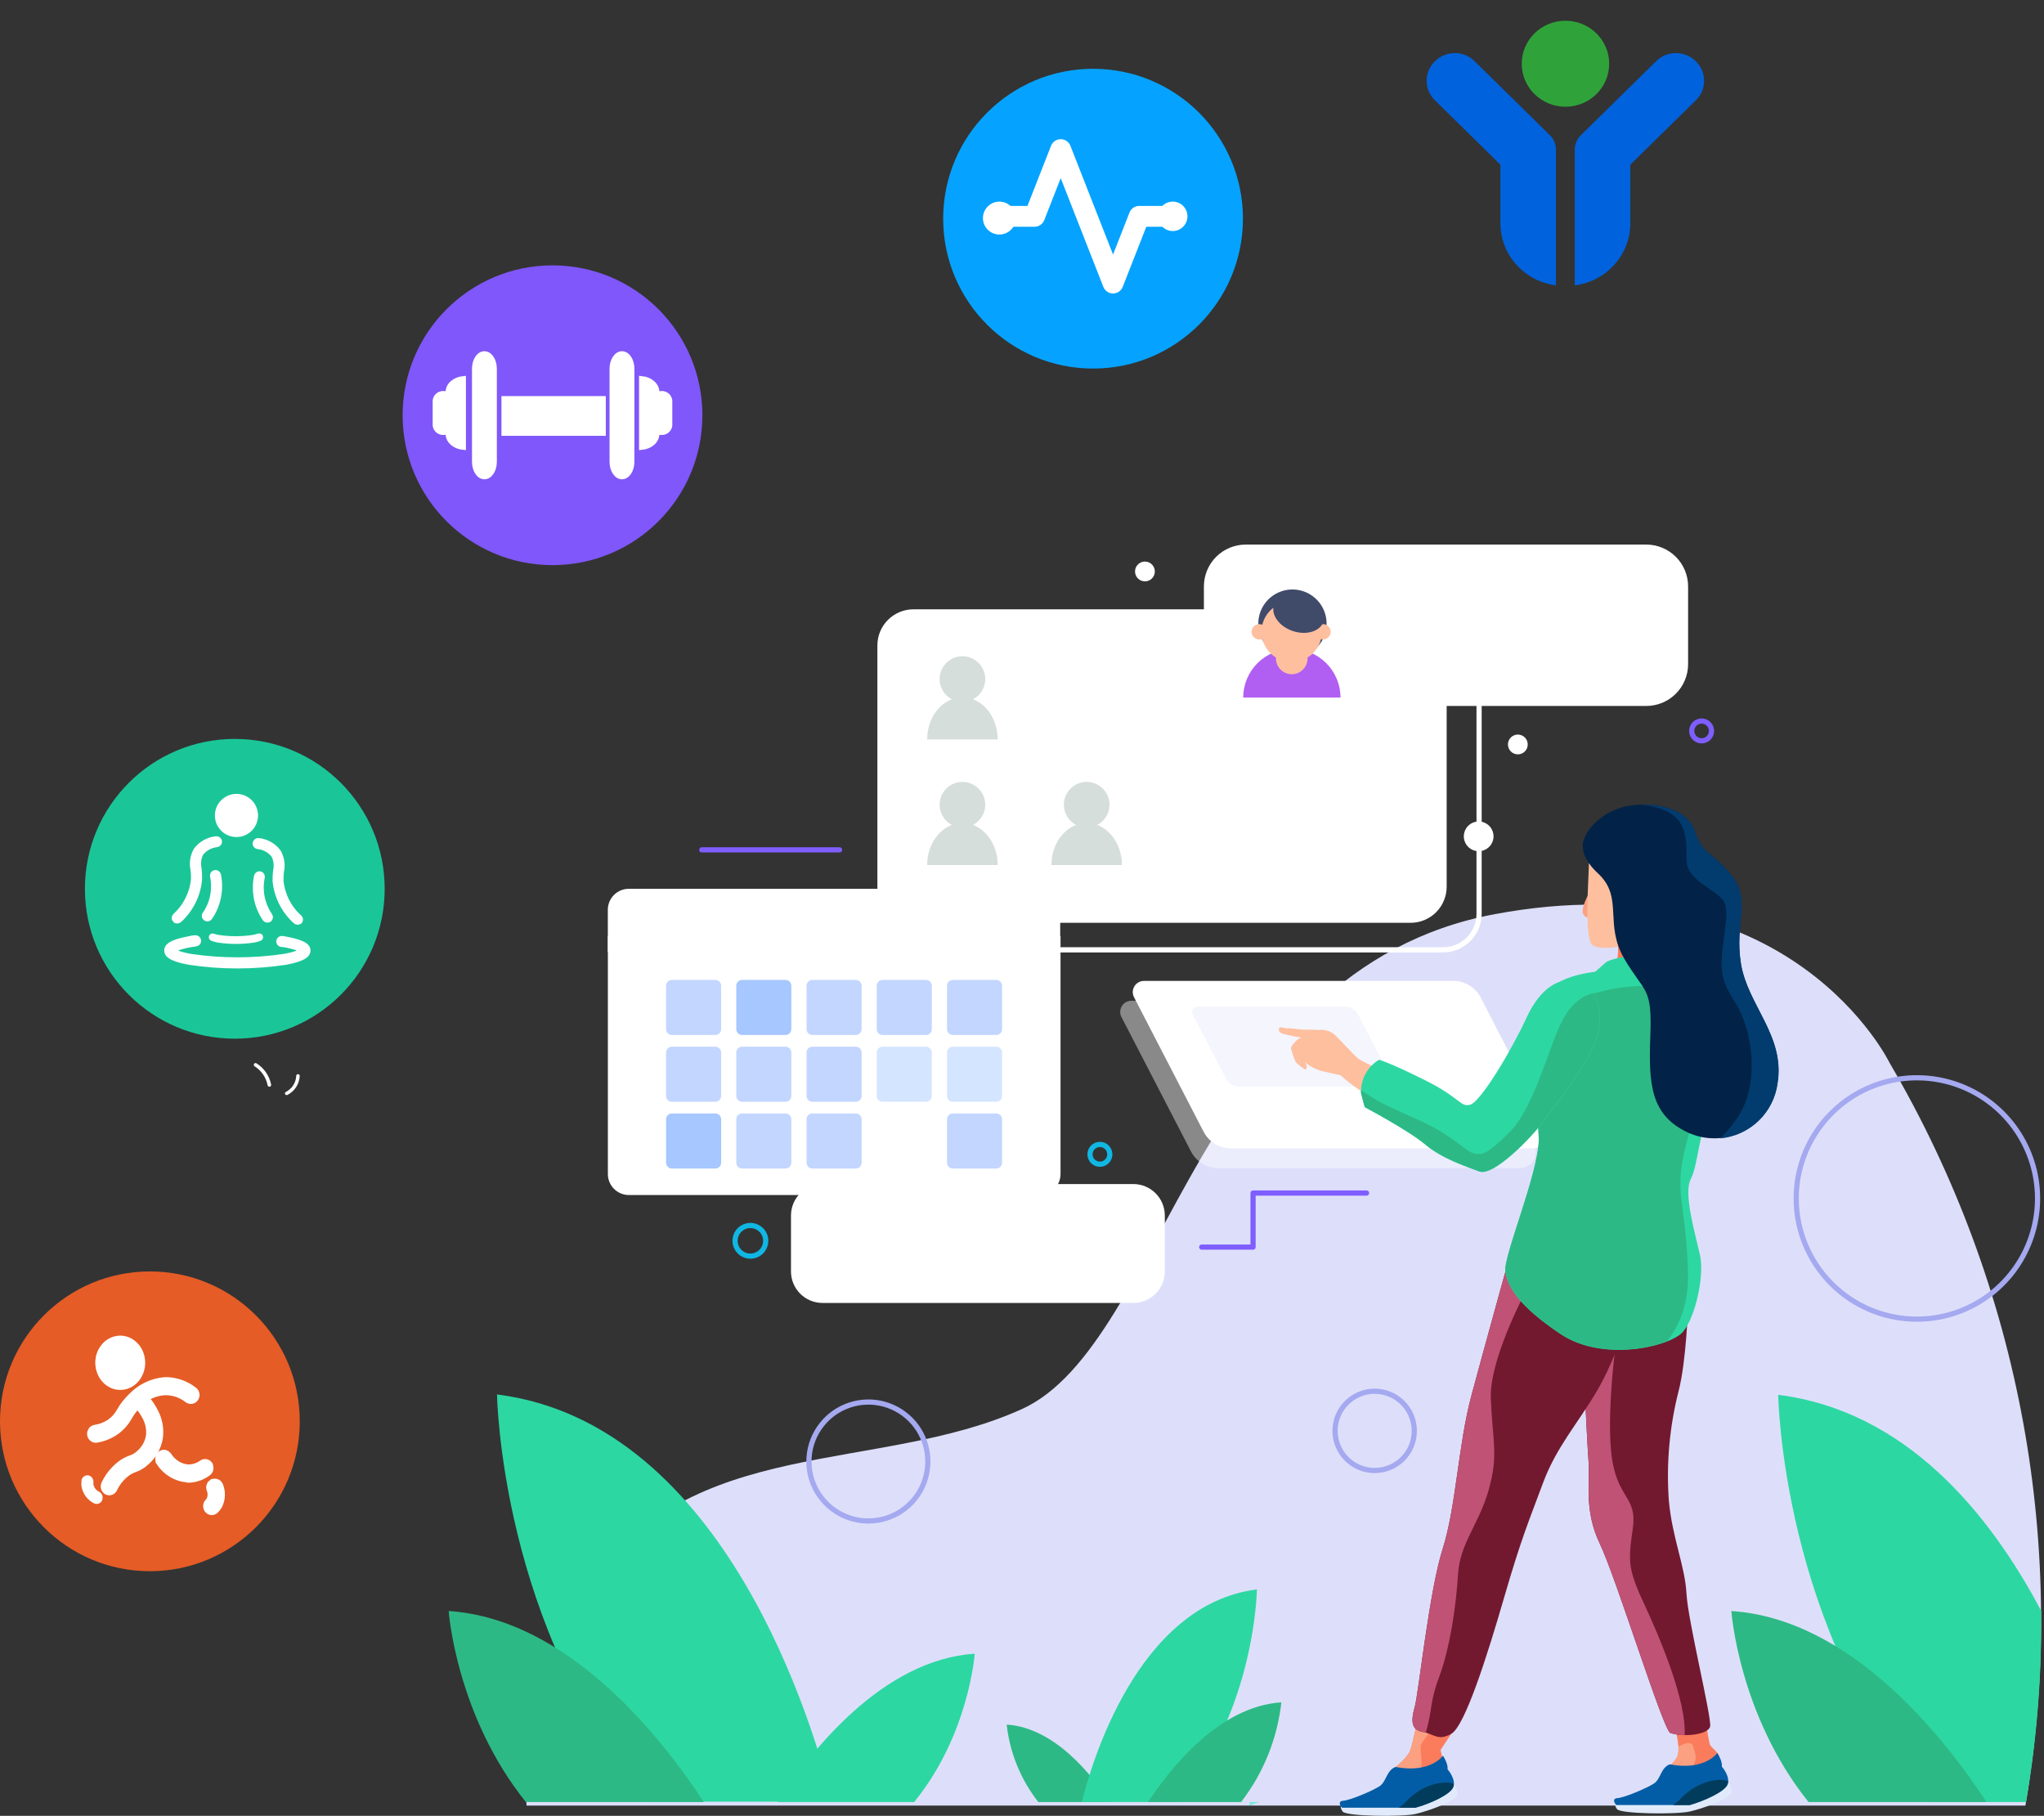 <svg width="394" height="350" viewBox="0 0 394 350" fill="none" xmlns="http://www.w3.org/2000/svg">
<rect x="0" y="0" width="394" height="350" fill="#333333" stroke="none"/>
<g clip-path="url(#clip0_307_6347)">
<path d="M43.326 195.928C43.773 195.927 44.206 196.081 44.551 196.364C44.897 196.647 45.134 197.041 45.222 197.478C45.31 197.916 45.243 198.371 45.033 198.765C44.823 199.159 44.483 199.469 44.071 199.64C43.659 199.812 43.2 199.835 42.772 199.707C42.344 199.578 41.975 199.305 41.726 198.934C41.477 198.563 41.364 198.118 41.407 197.673C41.45 197.228 41.646 196.813 41.961 196.496C42.14 196.316 42.353 196.174 42.587 196.076C42.821 195.979 43.072 195.928 43.326 195.928Z" fill="white"/>
<path d="M52.261 209.043C52.094 208.204 51.757 207.407 51.27 206.703C50.784 205.998 50.158 205.401 49.431 204.949C49.392 204.927 49.348 204.912 49.303 204.907C49.258 204.901 49.213 204.905 49.169 204.917C49.126 204.93 49.085 204.951 49.05 204.979C49.014 205.007 48.985 205.042 48.963 205.082C48.921 205.158 48.911 205.248 48.934 205.332C48.957 205.416 49.013 205.488 49.088 205.531C49.732 205.939 50.286 206.475 50.716 207.104C51.145 207.734 51.442 208.445 51.587 209.193C51.602 209.258 51.635 209.317 51.683 209.364C51.731 209.41 51.791 209.442 51.856 209.455C51.921 209.469 51.989 209.463 52.051 209.439C52.113 209.415 52.167 209.373 52.206 209.319C52.234 209.28 52.254 209.235 52.264 209.187C52.273 209.14 52.272 209.091 52.261 209.043Z" fill="white"/>
<path d="M57.104 207.366C57.075 208.012 56.874 208.639 56.524 209.183C56.173 209.727 55.685 210.168 55.108 210.462C55.031 210.499 54.972 210.565 54.942 210.646C54.913 210.727 54.916 210.816 54.95 210.894C54.991 210.975 55.062 211.036 55.148 211.064C55.234 211.092 55.327 211.085 55.408 211.044C56.09 210.697 56.669 210.175 57.085 209.532C57.501 208.889 57.739 208.147 57.776 207.382C57.776 207.292 57.74 207.205 57.676 207.141C57.612 207.077 57.525 207.041 57.435 207.041C57.344 207.041 57.258 207.077 57.194 207.141C57.13 207.205 57.094 207.292 57.094 207.382L57.104 207.366Z" fill="white"/>
<path d="M102.52 68.898C103.292 68.898 104.039 69.166 104.635 69.655C105.232 70.144 105.64 70.825 105.79 71.581C105.941 72.338 105.824 73.123 105.461 73.803C105.097 74.483 104.509 75.016 103.796 75.311C103.084 75.607 102.291 75.645 101.553 75.422C100.815 75.198 100.177 74.725 99.749 74.083C99.321 73.442 99.128 72.672 99.204 71.904C99.279 71.137 99.619 70.419 100.164 69.874C100.474 69.565 100.841 69.319 101.245 69.152C101.65 68.984 102.083 68.898 102.52 68.898Z" fill="white"/>
<path d="M45.258 200.206C61.215 200.206 74.15 187.271 74.15 171.315C74.15 155.359 61.215 142.424 45.258 142.424C29.302 142.424 16.367 155.359 16.367 171.315C16.367 187.271 29.302 200.206 45.258 200.206Z" fill="#1AC698"/>
<path d="M45.577 153.02C46.539 153.018 47.472 153.351 48.217 153.961C48.962 154.571 49.471 155.42 49.66 156.364C49.849 157.308 49.704 158.288 49.251 159.137C48.798 159.986 48.064 160.652 47.175 161.021C46.286 161.39 45.297 161.439 44.375 161.16C43.454 160.881 42.658 160.291 42.123 159.491C41.589 158.69 41.348 157.73 41.442 156.772C41.536 155.814 41.96 154.918 42.64 154.238C43.419 153.459 44.475 153.021 45.577 153.02Z" fill="white"/>
<path d="M45.597 153.85C46.371 153.85 47.12 154.119 47.718 154.611C48.315 155.102 48.724 155.785 48.874 156.544C49.024 157.302 48.907 158.09 48.542 158.772C48.177 159.453 47.587 159.988 46.872 160.283C46.157 160.579 45.362 160.618 44.622 160.393C43.882 160.168 43.243 159.694 42.813 159.05C42.383 158.407 42.19 157.635 42.266 156.865C42.342 156.096 42.682 155.376 43.229 154.829C43.54 154.518 43.91 154.272 44.316 154.104C44.722 153.935 45.158 153.849 45.597 153.85Z" fill="white"/>
<path d="M33.757 177.336C33.703 177.285 33.66 177.224 33.631 177.156C33.601 177.088 33.586 177.015 33.586 176.941C33.586 176.867 33.601 176.794 33.631 176.726C33.66 176.658 33.703 176.597 33.757 176.547C35.785 174.72 37.055 172.199 37.315 169.482C37.33 168.863 37.301 168.243 37.228 167.628C36.948 166.348 37.151 165.01 37.796 163.87C38.252 163.265 38.828 162.759 39.487 162.384C40.146 162.009 40.875 161.774 41.629 161.692C41.778 161.666 41.931 161.701 42.056 161.787C42.179 161.874 42.264 162.006 42.292 162.155C42.31 162.299 42.272 162.445 42.186 162.561C42.099 162.678 41.971 162.757 41.828 162.781C41.225 162.838 40.639 163.017 40.107 163.307C39.575 163.597 39.108 163.992 38.734 164.469C38.257 165.39 38.124 166.452 38.361 167.462C38.435 168.128 38.464 168.797 38.449 169.467C38.194 172.483 36.811 175.292 34.576 177.334C34.468 177.442 34.321 177.502 34.168 177.502C34.016 177.502 33.869 177.442 33.761 177.334L33.757 177.336Z" fill="white" stroke="white" stroke-width="1.009"/>
<path d="M39.625 176.985C39.508 176.897 39.429 176.767 39.406 176.622C39.382 176.477 39.417 176.328 39.501 176.208C40.045 175.443 40.467 174.597 40.753 173.703C41.237 172.138 41.319 170.477 40.991 168.872C40.961 168.729 40.987 168.58 41.064 168.457C41.141 168.333 41.263 168.244 41.404 168.209C41.55 168.174 41.704 168.198 41.833 168.275C41.961 168.352 42.055 168.477 42.093 168.622C42.454 170.412 42.359 172.264 41.817 174.009C41.504 175.02 41.04 175.978 40.44 176.85C40.4 176.912 40.347 176.965 40.286 177.007C40.224 177.048 40.156 177.076 40.083 177.09C40.011 177.104 39.936 177.103 39.864 177.088C39.792 177.073 39.724 177.043 39.663 177.001L39.625 176.985Z" fill="white" stroke="white" stroke-width="1.009"/>
<path d="M57.78 177.582C57.672 177.686 57.529 177.744 57.379 177.744C57.229 177.744 57.086 177.686 56.978 177.582C54.749 175.581 53.346 172.82 53.045 169.84C53.028 169.17 53.062 168.5 53.146 167.836C53.375 166.821 53.243 165.758 52.772 164.83C52.394 164.355 51.923 163.962 51.389 163.674C50.854 163.386 50.267 163.208 49.663 163.152C49.52 163.127 49.393 163.047 49.306 162.931C49.22 162.814 49.182 162.669 49.199 162.525C49.221 162.377 49.3 162.242 49.419 162.151C49.538 162.06 49.689 162.019 49.838 162.037C50.593 162.116 51.324 162.35 51.984 162.725C52.644 163.1 53.22 163.608 53.674 164.216C54.317 165.357 54.516 166.695 54.234 167.974C54.161 168.585 54.132 169.2 54.146 169.815C54.42 172.53 55.705 175.043 57.745 176.855C57.848 176.961 57.905 177.103 57.905 177.25C57.905 177.397 57.848 177.538 57.745 177.644L57.78 177.582Z" fill="white" stroke="white" stroke-width="1.009"/>
<path d="M51.904 177.217C51.784 177.309 51.632 177.35 51.482 177.331C51.332 177.312 51.196 177.236 51.102 177.117C50.504 176.247 50.04 175.292 49.724 174.285C49.188 172.535 49.097 170.679 49.462 168.885C49.492 168.739 49.578 168.611 49.703 168.529C49.827 168.447 49.979 168.417 50.125 168.447C50.266 168.479 50.388 168.566 50.465 168.688C50.542 168.81 50.569 168.957 50.538 169.098C50.274 170.361 50.268 171.664 50.52 172.93C50.772 174.195 51.277 175.396 52.004 176.461C52.089 176.581 52.125 176.728 52.104 176.872C52.083 177.017 52.007 177.148 51.892 177.238L51.904 177.217Z" fill="white" stroke="white" stroke-width="1.009"/>
<path d="M55.069 181.021L54.406 180.91C54.333 180.897 54.258 180.899 54.185 180.915C54.04 180.949 53.913 181.04 53.833 181.166C53.793 181.229 53.767 181.3 53.755 181.373V181.461C53.753 181.599 53.801 181.733 53.891 181.838C53.981 181.943 54.106 182.011 54.243 182.029H54.528C55.451 182.165 56.361 182.383 57.245 182.681C57.384 182.735 57.496 182.842 57.557 182.978C57.618 183.113 57.624 183.268 57.572 183.408C57.548 183.486 57.506 183.558 57.45 183.616C57.393 183.675 57.323 183.72 57.245 183.746C56.361 184.044 55.451 184.262 54.528 184.398C48.712 185.237 42.806 185.237 36.99 184.398C36.071 184.262 35.166 184.044 34.286 183.746C34.175 183.707 34.079 183.635 34.011 183.54C33.944 183.445 33.907 183.33 33.907 183.213C33.907 183.096 33.944 182.982 34.011 182.887C34.079 182.791 34.175 182.72 34.286 182.681C35.166 182.383 36.072 182.165 36.991 182.03L37.78 181.906C37.917 181.887 38.041 181.819 38.132 181.714C38.221 181.609 38.27 181.476 38.269 181.338C38.267 181.187 38.205 181.042 38.097 180.936C37.989 180.829 37.844 180.77 37.693 180.77H37.617C37.219 180.793 36.825 180.856 36.44 180.959C32.607 181.662 32.156 182.576 32.156 183.202C32.156 183.828 32.592 184.754 36.44 185.457C42.617 186.397 48.901 186.397 55.079 185.457C58.911 184.756 59.35 183.829 59.35 183.203C59.35 182.577 58.902 181.721 55.069 181.021Z" fill="white" stroke="white" stroke-width="1.009"/>
<path d="M49.906 180.422C49.856 180.43 49.808 180.452 49.769 180.484H49.694C49.368 180.595 49.032 180.675 48.692 180.723C46.532 181.036 44.339 181.036 42.179 180.723C41.838 180.675 41.501 180.595 41.174 180.484H41.1C41.061 180.451 41.013 180.429 40.962 180.422C40.926 180.423 40.89 180.433 40.858 180.451C40.827 180.469 40.8 180.495 40.781 180.527C40.762 180.558 40.752 180.593 40.75 180.63C40.749 180.666 40.757 180.703 40.773 180.735C40.795 180.779 40.831 180.814 40.876 180.835C41.243 180.998 41.631 181.112 42.028 181.173C44.319 181.524 46.651 181.524 48.943 181.173C49.341 181.112 49.729 180.998 50.096 180.835C50.14 180.813 50.175 180.778 50.197 180.734C50.218 180.691 50.224 180.642 50.214 180.594C50.204 180.547 50.178 180.504 50.141 180.473C50.104 180.442 50.058 180.424 50.009 180.422H49.906Z" fill="white" stroke="white" stroke-width="1.009"/>
<path d="M28.891 302.847C44.847 302.847 57.782 289.912 57.782 273.956C57.782 257.999 44.847 245.064 28.891 245.064C12.935 245.064 0 257.999 0 273.956C0 289.912 12.935 302.847 28.891 302.847Z" fill="#E55C26"/>
<path d="M23.184 257.441C24.145 257.445 25.079 257.754 25.853 258.324C26.657 258.919 27.272 259.736 27.621 260.673C27.985 261.638 28.079 262.683 27.893 263.697C27.715 264.696 27.259 265.624 26.577 266.376C25.924 267.096 25.064 267.596 24.114 267.806C23.181 268.007 22.208 267.902 21.339 267.507C20.444 267.095 19.693 266.423 19.184 265.578C18.652 264.702 18.372 263.695 18.375 262.67C18.367 261.304 18.87 259.985 19.785 258.97C20.213 258.493 20.737 258.11 21.322 257.846C21.907 257.583 22.541 257.444 23.182 257.439L23.184 257.441Z" fill="white"/>
<path d="M23.108 258.443C23.873 258.447 24.618 258.693 25.234 259.147C25.875 259.621 26.364 260.271 26.642 261.018C26.932 261.786 27.007 262.618 26.858 263.426C26.717 264.221 26.354 264.961 25.811 265.559C25.291 266.132 24.606 266.529 23.851 266.696C23.108 266.856 22.333 266.772 21.641 266.457C20.928 266.129 20.33 265.594 19.924 264.922C19.502 264.224 19.279 263.423 19.281 262.606C19.274 261.519 19.674 260.468 20.403 259.661C20.744 259.28 21.161 258.976 21.627 258.766C22.093 258.556 22.597 258.445 23.108 258.441V258.443Z" stroke="white" stroke-width="1.737"/>
<path d="M37.158 268.257C35.654 267.081 33.802 266.439 31.893 266.432C29.504 266.604 27.265 267.661 25.613 269.395C24.767 270.191 24.043 271.107 23.463 272.113C22.984 273.019 22.303 273.802 21.474 274.405C20.539 275.044 19.47 275.463 18.348 275.629C18.177 275.663 18.025 275.763 17.925 275.907C17.819 276.058 17.769 276.241 17.784 276.424C17.801 276.617 17.891 276.796 18.036 276.925C18.104 276.986 18.183 277.032 18.27 277.06C18.357 277.087 18.448 277.096 18.539 277.086C19.851 276.87 21.098 276.359 22.186 275.593C23.164 274.873 23.974 273.95 24.56 272.886C25.072 271.981 25.713 271.155 26.463 270.436L26.587 270.326V270.411C27.331 271.2 27.956 272.093 28.442 273.063C29.025 274.196 29.267 275.473 29.139 276.74C28.916 278.228 28.144 279.58 26.976 280.529C26.518 280.939 25.982 281.251 25.4 281.447C24.814 281.658 24.255 281.937 23.734 282.279C22.346 283.268 21.233 284.597 20.503 286.138C20.459 286.224 20.431 286.316 20.42 286.412C20.41 286.507 20.417 286.603 20.44 286.696C20.463 286.789 20.504 286.877 20.56 286.954C20.614 287.03 20.682 287.094 20.761 287.143C20.837 287.186 20.922 287.211 21.009 287.218C21.096 287.225 21.184 287.213 21.266 287.184C21.351 287.153 21.428 287.105 21.494 287.043C21.56 286.981 21.613 286.907 21.651 286.825C22.269 285.503 23.219 284.364 24.408 283.518C24.842 283.224 25.311 282.985 25.803 282.807C26.531 282.561 27.201 282.17 27.773 281.656C29.214 280.47 30.16 278.788 30.425 276.94C30.598 275.39 30.318 273.823 29.619 272.429C29.078 271.324 28.376 270.307 27.535 269.41C28.815 268.506 30.327 267.989 31.892 267.92C33.526 267.915 35.113 268.465 36.394 269.479C36.462 269.531 36.541 269.57 36.625 269.591C36.709 269.612 36.796 269.616 36.881 269.603C37.056 269.573 37.213 269.476 37.317 269.332C37.377 269.252 37.421 269.16 37.445 269.062C37.494 268.863 37.463 268.652 37.359 268.476C37.308 268.392 37.24 268.319 37.16 268.263L37.158 268.257Z" fill="white" stroke="white" stroke-width="1.997"/>
<path d="M36.324 284.792C37.596 284.758 38.826 284.33 39.845 283.568C39.921 283.515 39.985 283.448 40.035 283.369C40.086 283.289 40.122 283.2 40.141 283.106C40.157 283.012 40.157 282.916 40.141 282.822C40.126 282.728 40.094 282.637 40.046 282.555V282.492C39.946 282.354 39.796 282.259 39.628 282.23C39.545 282.216 39.461 282.219 39.38 282.239C39.298 282.259 39.221 282.295 39.154 282.345C38.291 282.966 37.248 283.29 36.185 283.267C35.37 283.197 34.583 282.932 33.891 282.496C33.18 282.044 32.578 281.439 32.131 280.726C32.037 280.588 31.894 280.49 31.732 280.451C31.572 280.415 31.404 280.443 31.265 280.529C31.106 280.631 30.992 280.79 30.948 280.974C30.899 281.162 30.92 281.361 31.005 281.535C31.008 281.563 31.008 281.592 31.005 281.62C31.577 282.502 32.337 283.247 33.232 283.799C34.101 284.333 35.084 284.653 36.101 284.733L36.324 284.792Z" fill="white" stroke="white" stroke-width="1.997"/>
<path d="M19.256 288.862C19.305 288.697 19.299 288.52 19.236 288.359C19.178 288.203 19.065 288.073 18.919 287.992C18.568 287.835 18.26 287.595 18.022 287.293C17.775 286.98 17.601 286.616 17.514 286.226C17.491 286.048 17.491 285.866 17.514 285.688C17.531 285.524 17.498 285.359 17.419 285.214C17.346 285.075 17.229 284.965 17.086 284.899C17.002 284.868 16.913 284.854 16.823 284.858C16.733 284.863 16.646 284.886 16.566 284.927C16.398 285.013 16.271 285.161 16.209 285.339C16.204 285.396 16.204 285.453 16.209 285.51C16.17 285.828 16.17 286.149 16.209 286.466C16.329 287.087 16.588 287.672 16.967 288.178C17.332 288.666 17.812 289.058 18.363 289.32C18.443 289.359 18.531 289.38 18.62 289.382C18.709 289.384 18.797 289.367 18.879 289.333C18.964 289.295 19.04 289.242 19.104 289.175C19.168 289.109 19.218 289.03 19.251 288.944C19.26 288.918 19.262 288.889 19.256 288.862Z" fill="white" stroke="white" stroke-width="0.998"/>
<path d="M40.219 290.63C40.258 290.715 40.314 290.791 40.383 290.854C40.452 290.917 40.533 290.966 40.621 290.998C40.706 291.028 40.797 291.039 40.887 291.03C40.977 291.022 41.064 290.994 41.143 290.95L41.278 290.84C41.494 290.624 41.686 290.386 41.851 290.129C42.147 289.567 42.318 288.947 42.35 288.312C42.383 287.677 42.277 287.043 42.041 286.453C41.976 286.279 41.844 286.138 41.676 286.061C41.595 286.025 41.508 286.006 41.42 286.006C41.331 286.006 41.244 286.025 41.163 286.061H41.062C40.922 286.153 40.818 286.291 40.77 286.451C40.718 286.616 40.723 286.793 40.783 286.955C40.945 287.331 41.022 287.738 41.01 288.147C40.998 288.556 40.896 288.957 40.713 289.323C40.624 289.479 40.511 289.62 40.377 289.74C40.264 289.853 40.188 289.999 40.16 290.158C40.133 290.318 40.153 290.482 40.219 290.63Z" fill="white" stroke="white" stroke-width="1.997"/>
<path d="M390.416 348.024C398.826 298.746 389.573 248.08 364.288 204.955C364.288 204.955 345.317 165.514 288.129 176.202C230.94 186.891 224.684 259.129 196.908 271.63C169.133 284.132 133.004 276.496 113.564 305.665C105.046 318.099 100.809 332.968 101.493 348.024H390.416Z" fill="#DDDFFA"/>
<path d="M242.753 347.338H241.013C240.824 347.786 240.711 348.025 240.711 348.025L242.753 347.338Z" fill="#75E9D6"/>
<path d="M295.435 221.345H237.274C236.186 221.345 235.118 221.045 234.189 220.479C233.259 219.913 232.503 219.102 232.003 218.136L218.582 192.194C218.417 191.866 218.338 191.501 218.353 191.134C218.369 190.767 218.478 190.41 218.67 190.097C218.862 189.784 219.131 189.525 219.451 189.345C219.771 189.165 220.132 189.07 220.499 189.068H280.145C281.233 189.069 282.3 189.368 283.23 189.934C284.16 190.5 284.916 191.31 285.416 192.277L298.143 216.896C298.382 217.361 298.499 217.88 298.48 218.402C298.462 218.925 298.309 219.435 298.038 219.882C297.766 220.328 297.383 220.698 296.928 220.955C296.472 221.212 295.958 221.347 295.435 221.348L295.435 221.345Z" fill="white"/>
<path opacity="0.42" d="M293.011 225.158H234.85C233.761 225.157 232.694 224.858 231.764 224.292C230.834 223.726 230.078 222.915 229.578 221.949L216.16 196.019C215.995 195.691 215.917 195.327 215.931 194.961C215.946 194.595 216.054 194.239 216.245 193.926C216.436 193.613 216.703 193.354 217.022 193.173C217.34 192.993 217.7 192.896 218.066 192.893H277.719C278.809 192.893 279.878 193.194 280.808 193.762C281.738 194.33 282.493 195.144 282.991 196.113L295.722 220.731C295.956 221.196 296.068 221.712 296.046 222.231C296.025 222.751 295.871 223.256 295.6 223.699C295.329 224.143 294.949 224.51 294.496 224.765C294.043 225.02 293.533 225.156 293.013 225.159L293.011 225.158Z" fill="white"/>
<path opacity="0.46" d="M266.871 209.425H238.816C238.296 209.427 237.786 209.285 237.343 209.015C236.9 208.744 236.54 208.356 236.305 207.893L229.898 195.517C229.823 195.36 229.789 195.187 229.798 195.014C229.808 194.84 229.86 194.671 229.951 194.523C230.042 194.375 230.169 194.252 230.32 194.166C230.47 194.079 230.64 194.031 230.814 194.027H259.276C259.795 194.026 260.305 194.169 260.748 194.439C261.191 194.709 261.551 195.097 261.787 195.559L268.039 207.56C268.144 207.757 268.194 207.978 268.186 208.2C268.178 208.423 268.112 208.639 267.994 208.828C267.876 209.017 267.71 209.172 267.513 209.276C267.317 209.381 267.096 209.432 266.873 209.425H266.871Z" fill="#E7E8FA"/>
<path d="M268.101 207.145C268.101 207.145 262.996 204.832 261.975 204.176C260.954 203.521 257.618 199.535 256.765 199.081C256.089 198.688 255.316 198.494 254.535 198.519C254.251 198.614 252.119 198.425 251.848 198.519C251.577 198.614 248.722 198.14 248.316 198.235C247.911 198.33 246.649 197.777 246.556 198.235C246.462 198.694 246.461 198.984 247.389 199.277C248.317 199.57 250.92 200.027 250.92 200.027C250.525 200.102 250.162 200.294 249.879 200.58C249.41 201.048 248.837 201.694 248.837 202.059C249.039 202.816 249.286 203.561 249.576 204.289C249.766 204.944 250.962 205.778 251.431 206.049C251.9 206.32 251.983 205.684 251.81 205.122C251.651 204.718 251.429 204.342 251.153 204.008C251.431 204.514 251.81 204.957 252.268 205.309C253.026 205.777 253.837 206.151 254.685 206.424L258.394 207.258C259.483 208.22 260.627 209.118 261.821 209.945L265.624 212.456L268.101 207.145Z" fill="#FEBF9F"/>
<path d="M331.276 189.621C331.276 189.621 334.118 191.444 335.849 197.132C337.581 202.82 339.309 207.779 339.559 209.257C339.559 210.736 328.182 215.445 324.223 213.709C320.263 211.972 323.734 190.266 331.276 189.621Z" fill="#FFD64B"/>
<path d="M335.354 205.8C334.427 203.769 333.916 199.548 333.718 197.518C333.645 196.83 333.614 196.393 333.614 196.393L327.186 197.382C325.903 198.157 324.73 199.099 323.696 200.184C322.102 206.227 322.113 212.79 324.217 213.73C327.144 215.022 334.145 212.771 337.583 210.917C336.947 209.124 336.03 207.3 335.354 205.8Z" fill="#FFB46D"/>
<path d="M322.81 332.931C322.81 332.931 323.852 336.41 323.456 338.141C323.06 339.872 320.404 340.974 322.153 341.62C323.903 342.266 328.904 341.183 330.868 339.662C332.399 338.141 330.003 337.266 329.565 336.172C329.136 334.237 328.844 332.275 328.69 330.299L322.81 332.931Z" fill="#FB7C5C"/>
<path d="M323.529 336.67C324.76 335.951 326.384 335.357 326.477 337.16C326.798 337.771 326.918 338.468 326.82 339.152C326.722 339.835 326.411 340.47 325.931 340.967C325.45 341.463 324.826 341.795 324.146 341.916C323.466 342.037 322.765 341.94 322.144 341.639C320.393 340.993 323.008 339.899 323.445 338.159C323.55 337.67 323.578 337.168 323.529 336.67Z" fill="#FBA181"/>
<path d="M311.46 347.192C311.46 347.192 311.002 347.776 311.7 348.708C312.398 349.64 323.162 349.75 325.712 349.167C328.262 348.583 333.119 346.854 333.817 345.472C333.757 344.349 333.303 343.283 332.536 342.461L311.46 347.192Z" fill="#E1EAFB"/>
<path d="M332.981 343.983C332.387 345.369 328.543 347.109 325.687 347.921H311.531C311.072 347.358 310.874 346.723 311.635 346.595C312.937 346.595 317.508 344.637 318.824 343.762C320.139 342.886 320.126 340.709 321.876 340.067C328.627 341.369 331.023 337.889 331.023 337.889C332.116 339.629 331.898 340.503 331.898 340.503C331.898 340.503 333.638 342.472 332.981 343.983Z" fill="#025DA6"/>
<path d="M325.721 347.921H322.5C322.967 347.627 323.397 347.277 323.781 346.879C326.552 343.753 330.317 342.796 332.439 343.129C332.681 343.16 332.914 343.237 333.126 343.358C333.119 343.578 333.069 343.793 332.98 343.994C332.388 345.37 328.524 347.12 325.721 347.921Z" fill="#023C5D"/>
<path d="M325.396 251.556C325.396 251.556 325.083 262.355 323.542 268.228C321.802 275.084 321.176 282.175 321.687 289.23C322.313 296.325 324.813 301.888 325.083 307.139C325.353 312.389 329.949 330.915 329.647 332.767C329.335 334.309 324.699 334.934 321.927 334.007C320.374 332.767 311.507 304.055 308.381 297.544C305.255 291.034 306.527 285.501 306.214 281.792C305.901 278.084 304.672 251.225 304.672 251.225C304.672 251.225 318.594 246.92 325.396 251.556Z" fill="#721930"/>
<path d="M310.566 279.808C311.493 289.07 315.661 288.144 314.734 294.623C313.806 301.102 313.806 302.499 317.056 309.448C319.898 315.542 325.108 327.824 324.729 334.45C323.779 334.444 322.835 334.3 321.926 334.023C320.374 332.784 311.506 304.072 308.38 297.561C305.254 291.049 306.526 285.517 306.213 281.809C305.9 278.1 304.672 251.243 304.672 251.243L305.12 251.107L311.933 255.275C311.933 255.275 309.639 270.589 310.566 279.808Z" fill="#C05275"/>
<path d="M269 340.577C270.005 339.828 270.881 338.92 271.595 337.889C272.334 336.597 272.897 331.961 273.448 331.961C274 331.961 279.762 334.18 279.762 334.18L277.678 337.306L278.418 340.432C278.418 340.432 275.823 342.516 273.965 342.516C272.108 342.516 269 340.577 269 340.577Z" fill="#FB7C5C"/>
<path d="M276.438 332.92C275.475 332.532 274.487 332.211 273.48 331.961C272.927 331.961 272.365 336.597 271.625 337.889C270.912 338.92 270.036 339.828 269.031 340.577C270.306 341.366 271.679 341.982 273.115 342.41C273.338 342.172 273.524 341.901 273.667 341.608C274.532 339.629 273.417 337.274 274.046 336.034C274.736 334.918 275.537 333.874 276.438 332.92Z" fill="#FBA181"/>
<path d="M258.592 347.68C258.592 347.68 258.123 348.253 258.821 349.181C259.519 350.108 270.283 350.223 272.833 349.639C275.383 349.056 280.239 347.326 280.937 345.945C280.879 344.823 280.429 343.758 279.667 342.934L258.592 347.68Z" fill="#E1EAFB"/>
<path d="M280.106 344.493C279.512 345.889 275.668 347.619 272.812 348.431H258.656C258.197 347.868 257.999 347.233 258.76 347.105C260.062 347.105 264.646 345.147 265.949 344.271C267.251 343.396 267.25 341.23 269.001 340.577C275.752 341.879 278.147 338.398 278.147 338.398C279.241 340.139 279.023 341.014 279.023 341.014C279.023 341.014 280.763 342.972 280.106 344.493Z" fill="#025DA6"/>
<path d="M272.846 348.433H269.625C270.093 348.139 270.523 347.789 270.907 347.391C273.678 344.265 277.443 343.308 279.565 343.641C279.806 343.671 280.04 343.749 280.251 343.87C280.244 344.089 280.195 344.305 280.105 344.506C279.565 345.892 275.668 347.683 272.846 348.433Z" fill="#023C5D"/>
<path d="M290.193 245.064C290.193 245.064 286.254 259.232 283.657 268.879C281.059 278.526 280.688 290.392 278.083 298.56C275.478 306.729 273.447 326.387 272.708 328.991C271.968 331.595 271.968 333.443 274.198 333.814C276.427 334.186 277.156 335.669 279.761 334.179C282.366 332.689 286.626 319.344 289.96 307.832C293.294 296.32 294.783 292.997 297.387 285.951C299.991 278.904 304.065 274.489 307.807 268.137C311.549 261.784 314.485 252.187 314.485 252.187L290.193 245.064Z" fill="#721930"/>
<path d="M290.193 245.064C290.193 245.064 286.254 259.232 283.657 268.879C281.059 278.526 280.688 290.392 278.083 298.56C275.478 306.729 273.447 326.387 272.708 328.991C271.968 331.595 271.968 333.443 274.198 333.814C274.416 333.846 274.632 333.895 274.844 333.96C276.156 329.481 275.562 328.189 277.343 323.417C279.573 317.489 280.688 309.322 281.052 303.384C281.416 297.446 285.136 293.737 286.99 287.059C288.844 280.381 287.74 278.155 287.369 269.619C287.057 262.42 293.328 250.221 295.318 246.565L290.193 245.064Z" fill="#C05275"/>
<path d="M306.788 171.26C306.788 171.26 304.809 174.51 305.09 175.916C305.371 177.323 307.632 176.958 307.632 176.958L306.788 171.26Z" fill="#FBA181"/>
<path d="M308.006 161.713C307.019 163.175 306.421 164.863 306.266 166.62C306.266 168.988 305.318 180.694 306.901 182.111C308.484 183.528 314.809 181.955 314.809 181.955C314.809 181.955 317.809 181.163 319.08 176.745C320.351 172.327 316.548 164.566 316.548 164.566L308.006 161.713Z" fill="#FEBF9F"/>
<path d="M311.787 181.349C312.155 183.872 311.652 186.445 310.359 188.643C314.016 188.336 317.69 188.288 321.354 188.499C320.961 185.611 320.724 182.703 320.646 179.789C320.786 177.776 314.359 179.204 311.787 181.349Z" fill="#FB7C5C"/>
<path d="M312.626 173.422C312.626 173.422 312.803 170.486 314.178 171.225C315.554 171.964 315.22 176.538 313.626 176.903C312.032 177.267 312.438 174.068 312.626 173.422Z" fill="#FBA181"/>
<path d="M322.872 184.577C319.58 184.192 313.225 183.725 309.693 185.369L307.078 187.662L325.633 188.474L325.349 186.922C325.24 186.317 324.941 185.764 324.494 185.342C324.048 184.92 323.478 184.652 322.869 184.577H322.872Z" fill="#2DD7A2"/>
<path d="M294.665 204.008C294.665 199.101 295.978 192.892 299.571 189.954C303.165 187.015 311.696 187.006 311.696 187.006L326.041 187.662L331.251 189.62C332.375 190.565 333.235 191.783 333.75 193.157C334.264 194.532 334.415 196.016 334.188 197.465C334.188 197.465 333.698 200.132 330.458 209.863C327.219 219.594 327.333 224.451 325.906 227.271C324.479 230.091 326.75 237.69 327.677 241.858C328.605 246.026 326.75 253.901 324.437 256.683C322.124 259.465 309.154 262.705 300.82 257.141C292.486 251.578 290.62 247.879 290.162 245.098C289.705 242.317 296.61 226.044 296.61 219.553C296.412 214.325 295.761 209.124 294.665 204.008Z" fill="#2DD7A2"/>
<path d="M321.348 258.526C316.423 260.454 307.253 261.391 300.836 257.105C292.5 251.553 290.637 247.844 290.178 245.063C289.72 242.282 296.627 226.008 296.627 219.518C296.419 214.3 295.76 209.11 294.658 204.005C294.658 200.088 295.502 195.338 297.669 192.087C300.502 192.024 303.618 192.483 307.774 191.329C316.11 189.016 325.838 189.485 329.087 195.497C332.336 201.509 327.233 211.707 324.92 220.969C322.606 230.23 324.92 231.157 325.377 245.055C325.592 251.397 323.592 255.703 321.348 258.526Z" fill="#2DB985"/>
<path d="M305.605 161.202C305.605 161.202 303.324 164.171 308.325 168.63C312.888 173.204 309.21 178.131 313.106 184.809C317.002 191.487 318.492 190.019 318.117 199.655C317.742 209.29 318.307 214.865 325.171 218.209C326.917 219.045 328.837 219.455 330.773 219.406C332.709 219.356 334.606 218.849 336.308 217.924C338.01 217 339.468 215.685 340.563 214.088C341.659 212.491 342.36 210.657 342.609 208.737C344.089 199.653 336.859 193.714 335.557 185.735C334.256 177.755 337.641 173.493 333.702 168.67C329.764 163.847 328.327 164.961 326.649 160.137C324.972 155.313 317.753 154.377 313.104 155.496C308.454 156.614 305.834 160.16 305.605 161.202Z" fill="#022347"/>
<path d="M316.141 155.117C318.713 155.284 323.256 156.159 324.476 159.784C326.206 164.994 323.237 166.712 327.936 170.204C332.634 173.697 333.384 172.923 332.395 180.101C331.405 187.279 331.644 188.758 334.614 193.457C337.584 198.157 339.312 208.045 335.363 214.731C334.302 216.441 333.036 218.016 331.592 219.42C334.369 219.167 336.976 217.977 338.987 216.046C340.998 214.115 342.292 211.557 342.656 208.793C344.136 199.708 336.905 193.77 335.603 185.79C334.3 177.811 337.687 173.549 333.749 168.725C329.811 163.902 328.373 165.017 326.696 160.194C325.397 156.283 320.428 154.951 316.141 155.117Z" fill="#023C6F"/>
<path d="M300.953 189.184C300.953 189.184 297.245 189.674 294.276 196.112C291.308 202.551 285.372 212.437 283.389 212.927C281.407 213.417 281.66 211.696 274.732 208.229C267.803 204.762 265.827 204.269 265.827 204.269C264.717 204.924 263.808 205.871 263.198 207.007C262.588 208.142 262.302 209.423 262.369 210.71C262.859 212.69 263.108 213.43 263.108 213.43C263.108 213.43 271.516 217.882 274.734 220.597C277.953 223.312 282.407 224.765 285.154 225.807C287.901 226.849 295.301 219.13 297.279 216.429C299.257 213.728 307.415 203.813 308.166 198.614C308.917 193.416 307.632 188.194 300.953 189.184Z" fill="#2DD7A2"/>
<path d="M301.198 196.621C298.479 201.831 295.749 213.446 291.051 218.145C286.353 222.843 285.613 222.597 284.123 222.312C282.633 222.028 279.955 218.844 273.987 216.125C268.019 213.406 266.56 212.904 263.567 210.915C263.151 210.631 262.734 210.384 262.336 210.157C262.326 210.331 262.326 210.505 262.336 210.678C262.826 212.657 263.076 213.397 263.076 213.397C263.076 213.397 271.484 217.849 274.702 220.565C277.921 223.281 282.375 224.733 285.122 225.775C287.869 226.817 295.269 219.097 297.247 216.397C299.225 213.697 307.383 203.78 308.134 198.582C308.513 195.904 308.363 193.248 307.227 191.414C306.042 191.641 303.282 192.61 301.198 196.621Z" fill="#2DB985"/>
<path d="M261.951 204.176C260.909 203.53 257.593 199.535 256.741 199.081C256.065 198.689 255.293 198.494 254.512 198.519C254.228 198.614 252.094 198.425 251.824 198.519C251.553 198.614 248.698 198.14 248.292 198.235C247.887 198.33 246.625 197.777 246.531 198.235C248.325 198.797 250.185 199.119 252.063 199.193C255.189 199.318 255.898 200.433 257.512 201.923C259.126 203.413 259.492 205.049 260.971 205.756C261.729 206.135 262.648 205.567 263.367 204.933C262.742 204.623 262.211 204.342 261.951 204.176Z" fill="#FEBF9F"/>
<path d="M271.907 117.445H176.073C174.23 117.446 172.463 118.178 171.16 119.481C169.857 120.784 169.125 122.552 169.125 124.394V170.921C169.125 171.833 169.304 172.737 169.654 173.58C170.003 174.423 170.515 175.189 171.16 175.834C171.805 176.479 172.571 176.991 173.414 177.341C174.257 177.69 175.161 177.87 176.073 177.87H271.907C272.82 177.87 273.724 177.69 274.567 177.341C275.41 176.992 276.176 176.48 276.821 175.835C277.467 175.189 277.979 174.423 278.328 173.58C278.677 172.737 278.857 171.833 278.857 170.921V124.394C278.857 122.551 278.124 120.784 276.821 119.481C275.518 118.177 273.75 117.445 271.907 117.445Z" fill="white"/>
<path d="M278.158 122.654H182.324C180.481 122.655 178.714 123.387 177.411 124.69C176.107 125.993 175.375 127.76 175.375 129.603V176.129C175.375 177.042 175.555 177.946 175.904 178.789C176.253 179.632 176.765 180.398 177.41 181.043C178.056 181.688 178.822 182.2 179.665 182.55C180.508 182.899 181.411 183.079 182.324 183.079H278.158C280.001 183.079 281.769 182.346 283.072 181.043C284.375 179.74 285.107 177.972 285.107 176.129V129.603C285.107 127.76 284.375 125.993 283.072 124.69C281.769 123.387 280.001 122.655 278.158 122.654Z" stroke="white" stroke-miterlimit="10"/>
<path d="M178.719 142.521H192.314C192.314 138.896 190.314 135.822 187.553 134.78C188.424 134.325 189.118 133.59 189.523 132.694C189.928 131.797 190.02 130.791 189.786 129.836C189.551 128.881 189.003 128.032 188.229 127.425C187.455 126.818 186.5 126.488 185.516 126.488C184.533 126.488 183.578 126.818 182.804 127.425C182.03 128.032 181.482 128.881 181.247 129.836C181.012 130.791 181.105 131.797 181.51 132.694C181.914 133.59 182.608 134.325 183.48 134.78C180.718 135.822 178.719 138.896 178.719 142.521Z" fill="#D6DEDB"/>
<path d="M178.719 166.741H192.314C192.314 163.116 190.314 160.043 187.553 159.001C188.424 158.546 189.118 157.811 189.523 156.914C189.928 156.018 190.02 155.012 189.786 154.057C189.551 153.101 189.003 152.253 188.229 151.646C187.455 151.039 186.5 150.709 185.516 150.709C184.533 150.709 183.578 151.039 182.804 151.646C182.03 152.253 181.482 153.101 181.247 154.057C181.012 155.012 181.105 156.018 181.51 156.914C181.914 157.811 182.608 158.546 183.48 159.001C180.718 160.043 178.719 163.112 178.719 166.741Z" fill="#D6DEDB"/>
<path d="M202.672 142.521H216.267C216.267 138.896 214.266 135.822 211.506 134.78C212.378 134.325 213.071 133.59 213.476 132.694C213.881 131.797 213.973 130.791 213.739 129.836C213.504 128.881 212.956 128.032 212.182 127.425C211.408 126.818 210.453 126.488 209.469 126.488C208.486 126.488 207.531 126.818 206.757 127.425C205.983 128.032 205.435 128.881 205.2 129.836C204.965 130.791 205.058 131.797 205.463 132.694C205.867 133.59 206.561 134.325 207.433 134.78C204.672 135.822 202.672 138.896 202.672 142.521Z" fill="white"/>
<path d="M202.672 166.741H216.267C216.267 163.116 214.266 160.043 211.506 159.001C212.378 158.546 213.071 157.811 213.476 156.914C213.881 156.018 213.973 155.012 213.739 154.057C213.504 153.101 212.956 152.253 212.182 151.646C211.408 151.039 210.453 150.709 209.469 150.709C208.486 150.709 207.531 151.039 206.757 151.646C205.983 152.253 205.435 153.101 205.2 154.057C204.965 155.012 205.058 156.018 205.463 156.914C205.867 157.811 206.561 158.546 207.433 159.001C204.672 160.043 202.672 163.112 202.672 166.741Z" fill="#D6DEDB"/>
<path d="M317.333 104.965H240.126C237.987 104.965 235.936 105.814 234.424 107.326C232.912 108.839 232.062 110.889 232.062 113.028V128.009C232.062 130.147 232.912 132.198 234.424 133.71C235.936 135.223 237.987 136.072 240.126 136.073H317.333C319.472 136.072 321.523 135.223 323.035 133.71C324.547 132.198 325.397 130.147 325.397 128.009V113.029C325.397 111.97 325.189 110.921 324.783 109.943C324.378 108.964 323.784 108.076 323.035 107.327C322.286 106.578 321.397 105.984 320.419 105.579C319.441 105.173 318.392 104.965 317.333 104.965Z" fill="white"/>
<path d="M300.43 117.408V109.899H302.966C303.467 109.879 303.965 109.988 304.411 110.218C304.77 110.41 305.062 110.708 305.247 111.071C305.426 111.447 305.518 111.858 305.518 112.275C305.518 112.692 305.426 113.103 305.247 113.479C305.065 113.845 304.776 114.147 304.419 114.344C303.975 114.573 303.48 114.683 302.982 114.664H301.163V113.856H302.952C303.289 113.872 303.624 113.799 303.924 113.647C304.157 113.519 304.344 113.32 304.456 113.079C304.571 112.825 304.629 112.548 304.624 112.269C304.629 111.991 304.571 111.715 304.456 111.462C304.343 111.223 304.155 111.027 303.92 110.905C303.615 110.755 303.277 110.684 302.937 110.699H301.339V117.402L300.43 117.408ZM306.984 109.899H308.069L310.621 116.132H310.708L313.266 109.899H314.342V117.408H313.489V111.702H313.416L311.07 117.408H310.249L307.902 111.702H307.829V117.408H306.976L306.984 109.899Z" fill="white"/>
<path d="M313.073 124.52C313.12 124.15 313.088 123.775 312.979 123.419C312.869 123.062 312.685 122.733 312.439 122.454C312.13 122.104 311.734 121.842 311.29 121.696C310.847 121.55 310.373 121.525 309.916 121.623C309.46 121.721 309.038 121.94 308.694 122.255C308.35 122.571 308.096 122.972 307.959 123.418C307.85 123.775 307.818 124.15 307.864 124.52C307.864 124.52 307.729 126.916 310.282 130.427C310.306 130.462 310.338 130.49 310.376 130.508C310.413 130.528 310.453 130.539 310.494 130.539C310.536 130.539 310.576 130.528 310.612 130.508C310.65 130.49 310.683 130.462 310.707 130.427C313.198 126.957 313.073 124.52 313.073 124.52ZM310.448 125.677C310.181 125.677 309.921 125.584 309.715 125.414C309.508 125.245 309.366 125.009 309.313 124.746C309.261 124.484 309.301 124.211 309.427 123.975C309.553 123.739 309.757 123.554 310.005 123.452C310.252 123.349 310.527 123.335 310.783 123.413C311.039 123.491 311.26 123.654 311.409 123.877C311.558 124.099 311.625 124.366 311.599 124.633C311.573 124.899 311.455 125.148 311.266 125.337C311.049 125.554 310.755 125.676 310.448 125.677Z" fill="white"/>
<path d="M301.157 125.571H275.297C275.136 125.576 274.975 125.548 274.824 125.489C274.674 125.43 274.537 125.342 274.421 125.23C274.305 125.117 274.213 124.982 274.15 124.833C274.087 124.684 274.055 124.525 274.055 124.363C274.055 124.201 274.087 124.041 274.15 123.893C274.213 123.744 274.305 123.609 274.421 123.496C274.537 123.384 274.674 123.296 274.824 123.237C274.975 123.178 275.136 123.15 275.297 123.155H301.157C301.319 123.15 301.479 123.178 301.63 123.237C301.781 123.296 301.918 123.384 302.034 123.496C302.149 123.609 302.242 123.744 302.304 123.893C302.367 124.041 302.4 124.201 302.4 124.363C302.4 124.525 302.367 124.684 302.304 124.833C302.242 124.982 302.149 125.117 302.034 125.23C301.918 125.342 301.781 125.43 301.63 125.489C301.479 125.548 301.319 125.576 301.157 125.571Z" fill="white"/>
<path d="M287.221 129.812H275.302C274.982 129.812 274.674 129.685 274.448 129.458C274.221 129.231 274.094 128.924 274.094 128.603C274.094 128.283 274.221 127.975 274.448 127.749C274.674 127.522 274.982 127.395 275.302 127.395H287.221C287.541 127.395 287.849 127.522 288.075 127.749C288.302 127.975 288.429 128.283 288.429 128.603C288.429 128.924 288.302 129.231 288.075 129.458C287.849 129.685 287.541 129.812 287.221 129.812Z" fill="white"/>
<path d="M253.689 132.677C255.995 132.677 258.249 131.993 260.166 130.712C262.083 129.431 263.577 127.611 264.46 125.48C265.342 123.35 265.573 121.006 265.123 118.745C264.673 116.483 263.563 114.406 261.932 112.776C260.302 111.145 258.225 110.035 255.963 109.585C253.702 109.136 251.358 109.366 249.228 110.249C247.098 111.131 245.277 112.625 243.996 114.542C242.715 116.46 242.031 118.713 242.031 121.019C242.031 124.111 243.259 127.076 245.446 129.262C247.632 131.449 250.597 132.677 253.689 132.677Z" fill="white"/>
<path d="M249.131 126.79C250.433 126.79 251.707 126.404 252.789 125.68C253.872 124.957 254.716 123.928 255.214 122.725C255.713 121.522 255.843 120.198 255.589 118.921C255.335 117.644 254.708 116.47 253.787 115.55C252.866 114.629 251.693 114.002 250.416 113.748C249.139 113.494 247.815 113.624 246.611 114.122C245.408 114.621 244.38 115.465 243.657 116.547C242.933 117.63 242.547 118.903 242.547 120.205C242.547 121.952 243.241 123.626 244.475 124.861C245.71 126.096 247.385 126.79 249.131 126.79Z" fill="#404A69"/>
<path d="M258.396 134.458C258.396 131.971 257.408 129.585 255.65 127.827C253.891 126.068 251.506 125.08 249.018 125.08C246.531 125.08 244.146 126.068 242.387 127.827C240.629 129.585 239.641 131.971 239.641 134.458H258.396Z" fill="#B15EF2"/>
<path d="M252.051 126.906C252.052 127.612 251.807 128.297 251.359 128.843C250.911 129.389 250.287 129.763 249.595 129.901C248.902 130.039 248.183 129.932 247.56 129.599C246.937 129.266 246.448 128.728 246.178 128.075C245.907 127.423 245.872 126.697 246.077 126.021C246.282 125.345 246.715 124.761 247.302 124.368C247.889 123.976 248.594 123.799 249.297 123.868C250 123.937 250.658 124.248 251.157 124.748C251.729 125.32 252.051 126.096 252.051 126.906Z" fill="#FEBF9F"/>
<path d="M256.498 121.78C256.497 122.073 256.41 122.36 256.247 122.603C256.085 122.846 255.853 123.036 255.583 123.148C255.38 123.232 255.162 123.269 254.943 123.258C254.724 123.247 254.51 123.187 254.317 123.083C254.124 122.979 253.957 122.834 253.827 122.657C253.697 122.481 253.608 122.278 253.566 122.063C253.524 121.847 253.531 121.626 253.585 121.413C253.64 121.201 253.74 121.004 253.88 120.835C254.02 120.666 254.196 120.531 254.395 120.439C254.594 120.346 254.81 120.299 255.03 120.301C255.225 120.3 255.418 120.338 255.598 120.414C255.777 120.488 255.939 120.597 256.076 120.735C256.212 120.872 256.32 121.036 256.394 121.215C256.465 121.395 256.501 121.587 256.498 121.78Z" fill="#FEBF9F"/>
<path d="M244.217 121.78C244.217 122.123 244.098 122.454 243.881 122.719C243.664 122.984 243.362 123.165 243.026 123.232C242.691 123.298 242.342 123.247 242.04 123.085C241.738 122.924 241.502 122.663 241.371 122.347C241.24 122.031 241.222 121.679 241.321 121.351C241.421 121.024 241.63 120.741 241.915 120.55C242.2 120.36 242.541 120.274 242.882 120.308C243.223 120.341 243.541 120.492 243.783 120.734C243.921 120.871 244.03 121.034 244.105 121.214C244.179 121.393 244.217 121.586 244.217 121.78Z" fill="#FEBF9F"/>
<path d="M254.811 121.779C254.809 123.225 254.269 124.618 253.296 125.687C252.324 126.757 250.988 127.426 249.549 127.566C248.111 127.705 246.671 127.304 245.511 126.441C244.352 125.578 243.554 124.315 243.274 122.897C242.994 121.478 243.252 120.007 243.997 118.768C244.742 117.529 245.921 116.611 247.305 116.194C248.689 115.776 250.179 115.888 251.485 116.508C252.791 117.128 253.82 118.211 254.371 119.547C254.663 120.255 254.813 121.013 254.811 121.779Z" fill="#FEBF9F"/>
<path d="M255.14 119.789C254.494 121.696 251.825 122.519 249.181 121.623C246.537 120.727 244.918 118.446 245.576 116.528C246.235 114.611 248.899 113.789 251.536 114.694C254.172 115.6 255.803 117.872 255.14 119.789Z" fill="#404A69"/>
<path d="M262.656 150.023H231.277C230.918 150.023 230.563 150.094 230.232 150.231C229.901 150.368 229.6 150.569 229.347 150.822C229.093 151.076 228.892 151.377 228.755 151.708C228.618 152.039 228.547 152.394 228.547 152.752V160.368C228.547 160.727 228.618 161.082 228.755 161.413C228.892 161.744 229.093 162.045 229.347 162.298C229.6 162.552 229.901 162.753 230.232 162.89C230.563 163.027 230.918 163.098 231.277 163.097H262.656C263.379 163.097 264.073 162.81 264.585 162.298C265.097 161.786 265.385 161.092 265.385 160.368V152.752C265.385 152.029 265.097 151.335 264.585 150.823C264.073 150.311 263.379 150.023 262.656 150.023Z" fill="white"/>
<path d="M237.188 157.976V152.719H239.025C239.338 152.707 239.65 152.772 239.932 152.909C240.155 153.02 240.341 153.197 240.463 153.415C240.58 153.629 240.64 153.87 240.637 154.115C240.645 154.309 240.603 154.501 240.516 154.675C240.443 154.815 240.336 154.935 240.204 155.023C240.075 155.109 239.934 155.173 239.785 155.213V155.264C239.958 155.278 240.125 155.337 240.27 155.433C240.441 155.544 240.581 155.696 240.678 155.875C240.794 156.09 240.851 156.333 240.843 156.578C240.847 156.826 240.784 157.072 240.663 157.289C240.53 157.511 240.331 157.686 240.095 157.789C239.776 157.924 239.432 157.987 239.086 157.974L237.188 157.976ZM237.824 157.407H239.087C239.401 157.437 239.716 157.352 239.972 157.167C240.056 157.093 240.124 157.002 240.169 156.9C240.215 156.798 240.238 156.687 240.237 156.576C240.238 156.402 240.191 156.232 240.101 156.083C240.008 155.928 239.873 155.802 239.713 155.718C239.53 155.623 239.325 155.575 239.118 155.58H237.824V157.407ZM237.824 155.026H239.005C239.184 155.028 239.362 154.99 239.523 154.913C239.673 154.842 239.801 154.732 239.893 154.595C239.987 154.452 240.035 154.283 240.031 154.112C240.033 154.003 240.013 153.894 239.971 153.793C239.93 153.692 239.869 153.601 239.791 153.525C239.686 153.435 239.564 153.368 239.432 153.326C239.301 153.284 239.163 153.268 239.025 153.28H237.824V155.026ZM246.327 155.345C246.339 155.841 246.236 156.333 246.026 156.782C245.844 157.164 245.559 157.488 245.202 157.716C244.84 157.931 244.427 158.045 244.006 158.045C243.585 158.045 243.172 157.931 242.81 157.716C242.453 157.489 242.168 157.165 241.986 156.782C241.788 156.329 241.686 155.839 241.686 155.345C241.686 154.85 241.788 154.361 241.986 153.907C242.168 153.525 242.453 153.201 242.81 152.973C243.172 152.758 243.585 152.645 244.006 152.645C244.427 152.645 244.84 152.758 245.202 152.973C245.559 153.201 245.844 153.525 246.026 153.907C246.236 154.357 246.339 154.849 246.327 155.345ZM245.71 155.345C245.722 154.949 245.644 154.554 245.482 154.192C245.35 153.901 245.138 153.654 244.869 153.482C244.608 153.324 244.31 153.24 244.005 153.24C243.7 153.24 243.401 153.324 243.141 153.482C242.873 153.655 242.66 153.902 242.528 154.192C242.226 154.931 242.226 155.758 242.528 156.497C242.66 156.788 242.873 157.035 243.141 157.208C243.401 157.366 243.7 157.45 244.005 157.45C244.31 157.45 244.608 157.366 244.869 157.208C245.138 157.036 245.35 156.788 245.482 156.497C245.643 156.135 245.72 155.741 245.707 155.345H245.71ZM251.832 155.345C251.844 155.841 251.742 156.333 251.532 156.782C251.35 157.164 251.064 157.488 250.708 157.716C250.346 157.931 249.933 158.045 249.512 158.045C249.091 158.045 248.678 157.931 248.316 157.716C247.959 157.489 247.673 157.165 247.492 156.782C247.294 156.329 247.191 155.839 247.191 155.345C247.191 154.85 247.294 154.361 247.492 153.907C247.673 153.525 247.959 153.201 248.316 152.973C248.678 152.758 249.091 152.645 249.512 152.645C249.933 152.645 250.346 152.758 250.708 152.973C251.064 153.201 251.35 153.525 251.532 153.907C251.741 154.357 251.842 154.849 251.829 155.345H251.832ZM251.215 155.345C251.228 154.949 251.15 154.554 250.987 154.192C250.856 153.901 250.643 153.655 250.374 153.482C250.114 153.324 249.815 153.24 249.51 153.24C249.206 153.24 248.907 153.324 248.646 153.482C248.378 153.655 248.166 153.902 248.034 154.192C247.732 154.931 247.732 155.758 248.034 156.497C248.166 156.788 248.378 157.035 248.646 157.208C248.907 157.366 249.206 157.45 249.51 157.45C249.815 157.45 250.114 157.366 250.374 157.208C250.643 157.035 250.856 156.788 250.987 156.497C251.149 156.135 251.226 155.741 251.213 155.345H251.215ZM252.902 157.973V152.717H253.539V155.324H253.601L255.961 152.717H256.793L254.586 155.085L256.793 157.969H256.023L254.189 155.535L253.532 156.273V157.979L252.902 157.973Z" fill="white"/>
<path d="M117.172 180.453V226.294C117.172 227.366 117.598 228.395 118.356 229.153C119.114 229.911 120.142 230.337 121.214 230.337H200.384C201.456 230.337 202.485 229.911 203.243 229.153C204.001 228.395 204.427 227.367 204.427 226.294V180.453H117.172Z" fill="white"/>
<path d="M200.387 171.314H121.206C120.134 171.315 119.106 171.741 118.348 172.499C117.59 173.257 117.164 174.285 117.164 175.357V183.545H204.365V175.357C204.365 174.296 203.948 173.277 203.204 172.521C202.46 171.765 201.448 171.331 200.387 171.314Z" fill="white"/>
<path d="M137.881 188.879H129.516C129.218 188.879 128.931 188.997 128.72 189.209C128.509 189.42 128.391 189.706 128.391 190.004V198.37C128.391 198.518 128.42 198.664 128.476 198.801C128.533 198.937 128.616 199.061 128.72 199.166C128.825 199.27 128.949 199.353 129.085 199.409C129.222 199.466 129.368 199.495 129.516 199.495H137.881C138.029 199.495 138.175 199.466 138.312 199.409C138.448 199.353 138.572 199.27 138.677 199.166C138.781 199.061 138.864 198.937 138.921 198.801C138.977 198.664 139.006 198.518 139.006 198.37V190.006C139.007 189.858 138.978 189.712 138.921 189.575C138.865 189.438 138.782 189.314 138.678 189.209C138.573 189.104 138.449 189.021 138.312 188.965C138.176 188.908 138.029 188.879 137.881 188.879Z" fill="#C2D6FF"/>
<path d="M151.412 188.879H143.047C142.749 188.879 142.463 188.997 142.251 189.209C142.04 189.42 141.922 189.706 141.922 190.004V198.37C141.922 198.518 141.951 198.664 142.008 198.801C142.064 198.937 142.147 199.061 142.252 199.166C142.356 199.27 142.48 199.353 142.617 199.409C142.753 199.466 142.899 199.495 143.047 199.495H151.412C151.56 199.495 151.706 199.466 151.843 199.409C151.979 199.353 152.104 199.27 152.208 199.166C152.313 199.061 152.395 198.937 152.452 198.801C152.509 198.664 152.538 198.518 152.538 198.37V190.006C152.538 189.858 152.509 189.712 152.453 189.575C152.396 189.438 152.313 189.314 152.209 189.209C152.104 189.104 151.98 189.021 151.843 188.965C151.707 188.908 151.56 188.879 151.412 188.879Z" fill="#A6C7FF"/>
<path d="M164.959 188.879H156.593C156.445 188.879 156.299 188.908 156.163 188.965C156.026 189.021 155.902 189.104 155.798 189.209C155.693 189.313 155.611 189.437 155.554 189.574C155.498 189.71 155.469 189.857 155.469 190.004V198.37C155.469 198.518 155.498 198.664 155.554 198.801C155.611 198.937 155.693 199.061 155.798 199.166C155.902 199.27 156.026 199.353 156.163 199.409C156.299 199.466 156.445 199.495 156.593 199.495H164.959C165.107 199.495 165.253 199.466 165.39 199.409C165.526 199.353 165.65 199.27 165.755 199.166C165.859 199.061 165.942 198.937 165.999 198.801C166.055 198.664 166.085 198.518 166.085 198.37V190.006C166.085 189.858 166.056 189.712 165.999 189.575C165.943 189.438 165.86 189.314 165.756 189.209C165.651 189.104 165.527 189.021 165.39 188.965C165.254 188.908 165.107 188.879 164.959 188.879Z" fill="#C2D6FF"/>
<path d="M178.491 188.879H170.125C169.827 188.879 169.541 188.997 169.33 189.209C169.119 189.42 169 189.706 169 190.004V198.37C169 198.518 169.029 198.664 169.086 198.801C169.142 198.937 169.225 199.061 169.33 199.166C169.434 199.27 169.558 199.353 169.695 199.409C169.831 199.466 169.978 199.495 170.125 199.495H178.491C178.638 199.495 178.785 199.466 178.921 199.409C179.058 199.353 179.182 199.27 179.286 199.166C179.391 199.061 179.474 198.937 179.53 198.801C179.587 198.664 179.616 198.518 179.616 198.37V190.006C179.616 189.858 179.587 189.712 179.531 189.575C179.474 189.438 179.391 189.314 179.287 189.209C179.182 189.104 179.058 189.021 178.922 188.965C178.785 188.908 178.638 188.879 178.491 188.879Z" fill="#C2D6FF"/>
<path d="M192.037 188.879H183.671C183.524 188.879 183.377 188.908 183.241 188.965C183.104 189.021 182.98 189.104 182.876 189.209C182.771 189.313 182.689 189.437 182.632 189.574C182.576 189.71 182.547 189.857 182.547 190.004V198.37C182.547 198.518 182.576 198.664 182.632 198.801C182.689 198.937 182.771 199.061 182.876 199.166C182.98 199.27 183.104 199.353 183.241 199.409C183.377 199.466 183.524 199.495 183.671 199.495H192.037C192.185 199.495 192.331 199.466 192.468 199.409C192.604 199.353 192.729 199.27 192.833 199.166C192.938 199.061 193.02 198.937 193.077 198.801C193.134 198.664 193.163 198.518 193.163 198.37V190.006C193.163 189.858 193.134 189.712 193.078 189.575C193.021 189.438 192.938 189.314 192.834 189.209C192.729 189.104 192.605 189.021 192.468 188.965C192.332 188.908 192.185 188.879 192.037 188.879Z" fill="#C2D6FF"/>
<path d="M137.881 201.748H129.516C129.218 201.748 128.931 201.867 128.72 202.078C128.509 202.289 128.391 202.575 128.391 202.873V211.24C128.391 211.387 128.42 211.534 128.476 211.67C128.533 211.807 128.616 211.93 128.72 212.035C128.825 212.139 128.949 212.222 129.085 212.279C129.222 212.335 129.368 212.364 129.516 212.364H137.881C138.029 212.364 138.175 212.335 138.312 212.279C138.448 212.222 138.572 212.139 138.677 212.035C138.781 211.93 138.864 211.807 138.921 211.67C138.977 211.534 139.006 211.387 139.006 211.24V202.873C139.006 202.575 138.888 202.289 138.677 202.078C138.466 201.867 138.18 201.748 137.881 201.748Z" fill="#C2D6FF"/>
<path d="M151.412 201.748H143.047C142.749 201.748 142.463 201.867 142.251 202.078C142.04 202.289 141.922 202.575 141.922 202.873V211.24C141.922 211.387 141.951 211.534 142.008 211.67C142.064 211.807 142.147 211.93 142.252 212.035C142.356 212.139 142.48 212.222 142.617 212.279C142.753 212.335 142.899 212.364 143.047 212.364H151.412C151.56 212.364 151.706 212.335 151.843 212.279C151.979 212.222 152.104 212.139 152.208 212.035C152.313 211.93 152.395 211.807 152.452 211.67C152.509 211.534 152.538 211.387 152.538 211.24V202.873C152.538 202.575 152.419 202.289 152.208 202.078C151.997 201.867 151.711 201.748 151.412 201.748Z" fill="#C2D6FF"/>
<path d="M164.959 201.748H156.593C156.445 201.748 156.299 201.777 156.163 201.834C156.026 201.89 155.902 201.973 155.798 202.078C155.693 202.182 155.611 202.306 155.554 202.443C155.498 202.579 155.469 202.726 155.469 202.873V211.24C155.469 211.387 155.498 211.533 155.554 211.67C155.611 211.806 155.693 211.93 155.798 212.035C155.902 212.139 156.026 212.222 156.163 212.279C156.299 212.335 156.445 212.364 156.593 212.364H164.959C165.107 212.364 165.253 212.335 165.39 212.279C165.526 212.222 165.65 212.139 165.755 212.035C165.859 211.93 165.942 211.807 165.999 211.67C166.055 211.534 166.085 211.387 166.085 211.24V202.873C166.085 202.575 165.966 202.289 165.755 202.078C165.544 201.867 165.258 201.748 164.959 201.748Z" fill="#C2D6FF"/>
<path d="M178.491 201.748H170.125C169.827 201.748 169.541 201.867 169.33 202.078C169.119 202.289 169 202.575 169 202.873V211.24C169 211.387 169.029 211.534 169.086 211.67C169.142 211.807 169.225 211.93 169.33 212.035C169.434 212.139 169.558 212.222 169.695 212.279C169.831 212.335 169.978 212.364 170.125 212.364H178.491C178.638 212.364 178.785 212.335 178.921 212.279C179.058 212.222 179.182 212.139 179.286 212.035C179.391 211.93 179.474 211.807 179.53 211.67C179.587 211.534 179.616 211.387 179.616 211.24V202.873C179.616 202.575 179.497 202.289 179.286 202.078C179.075 201.867 178.789 201.748 178.491 201.748Z" fill="#D4E5FF"/>
<path d="M192.037 201.748H183.671C183.524 201.748 183.377 201.777 183.241 201.834C183.104 201.89 182.98 201.973 182.876 202.078C182.771 202.182 182.689 202.306 182.632 202.443C182.576 202.579 182.547 202.726 182.547 202.873V211.24C182.547 211.387 182.576 211.533 182.632 211.67C182.689 211.806 182.771 211.93 182.876 212.035C182.98 212.139 183.104 212.222 183.241 212.279C183.377 212.335 183.524 212.364 183.671 212.364H192.037C192.185 212.364 192.331 212.335 192.468 212.279C192.604 212.222 192.729 212.139 192.833 212.035C192.938 211.93 193.02 211.807 193.077 211.67C193.134 211.534 193.163 211.387 193.163 211.24V202.873C193.163 202.575 193.044 202.289 192.833 202.078C192.622 201.867 192.336 201.748 192.037 201.748Z" fill="#D4E5FF"/>
<path d="M137.881 214.615H129.516C129.218 214.615 128.931 214.734 128.72 214.945C128.509 215.156 128.391 215.442 128.391 215.741V224.107C128.391 224.254 128.42 224.401 128.476 224.537C128.533 224.674 128.616 224.798 128.72 224.902C128.825 225.007 128.949 225.089 129.085 225.146C129.222 225.202 129.368 225.231 129.516 225.231H137.881C138.029 225.231 138.175 225.202 138.312 225.146C138.448 225.089 138.572 225.007 138.677 224.902C138.781 224.798 138.864 224.674 138.921 224.537C138.977 224.401 139.006 224.254 139.006 224.107V215.741C139.006 215.442 138.888 215.156 138.677 214.945C138.466 214.734 138.18 214.615 137.881 214.615Z" fill="#A6C7FF"/>
<path d="M151.412 214.615H143.047C142.749 214.615 142.463 214.734 142.251 214.945C142.04 215.156 141.922 215.442 141.922 215.741V224.107C141.922 224.254 141.951 224.401 142.008 224.537C142.064 224.674 142.147 224.798 142.252 224.902C142.356 225.007 142.48 225.089 142.617 225.146C142.753 225.202 142.899 225.231 143.047 225.231H151.412C151.56 225.231 151.706 225.202 151.843 225.146C151.979 225.089 152.104 225.007 152.208 224.902C152.313 224.798 152.395 224.674 152.452 224.537C152.509 224.401 152.538 224.254 152.538 224.107V215.741C152.538 215.442 152.419 215.156 152.208 214.945C151.997 214.734 151.711 214.615 151.412 214.615Z" fill="#C2D6FF"/>
<path d="M164.959 214.615H156.593C156.445 214.615 156.299 214.644 156.163 214.701C156.026 214.757 155.902 214.84 155.798 214.945C155.693 215.049 155.611 215.173 155.554 215.31C155.498 215.447 155.469 215.593 155.469 215.741V224.107C155.469 224.254 155.498 224.401 155.554 224.537C155.611 224.674 155.693 224.798 155.798 224.902C155.902 225.006 156.026 225.089 156.163 225.146C156.299 225.202 156.445 225.231 156.593 225.231H164.959C165.107 225.231 165.253 225.202 165.39 225.146C165.526 225.089 165.65 225.007 165.755 224.902C165.859 224.798 165.942 224.674 165.999 224.537C166.055 224.401 166.085 224.254 166.085 224.107V215.741C166.085 215.442 165.966 215.156 165.755 214.945C165.544 214.734 165.258 214.615 164.959 214.615Z" fill="#C2D6FF"/>
<path d="M178.491 214.615H170.125C169.827 214.615 169.541 214.734 169.33 214.945C169.119 215.156 169 215.442 169 215.741V224.107C169 224.254 169.029 224.401 169.086 224.537C169.142 224.674 169.225 224.798 169.33 224.902C169.434 225.007 169.558 225.089 169.695 225.146C169.831 225.202 169.978 225.231 170.125 225.231H178.491C178.638 225.231 178.785 225.202 178.921 225.146C179.058 225.089 179.182 225.007 179.286 224.902C179.391 224.798 179.474 224.674 179.53 224.537C179.587 224.401 179.616 224.254 179.616 224.107V215.741C179.616 215.442 179.497 215.156 179.286 214.945C179.075 214.734 178.789 214.615 178.491 214.615Z" fill="white"/>
<path d="M192.037 214.615H183.671C183.524 214.615 183.377 214.644 183.241 214.701C183.104 214.757 182.98 214.84 182.876 214.945C182.771 215.049 182.689 215.173 182.632 215.31C182.576 215.447 182.547 215.593 182.547 215.741V224.107C182.547 224.254 182.576 224.401 182.632 224.537C182.689 224.674 182.771 224.798 182.876 224.902C182.98 225.006 183.104 225.089 183.241 225.146C183.377 225.202 183.524 225.231 183.671 225.231H192.037C192.185 225.231 192.331 225.202 192.468 225.146C192.604 225.089 192.729 225.007 192.833 224.902C192.938 224.798 193.02 224.674 193.077 224.537C193.134 224.401 193.163 224.254 193.163 224.107V215.741C193.163 215.442 193.044 215.156 192.833 214.945C192.622 214.734 192.336 214.615 192.037 214.615Z" fill="#C2D6FF"/>
<path d="M218.456 228.221H158.543C157.745 228.221 156.955 228.378 156.218 228.683C155.481 228.988 154.812 229.435 154.248 229.999C153.684 230.563 153.236 231.232 152.931 231.969C152.626 232.706 152.469 233.496 152.469 234.294V245.066C152.469 246.677 153.109 248.221 154.248 249.36C155.387 250.5 156.932 251.139 158.543 251.139H218.456C219.254 251.139 220.044 250.982 220.78 250.677C221.517 250.372 222.187 249.924 222.751 249.36C223.315 248.796 223.762 248.127 224.067 247.39C224.372 246.653 224.529 245.863 224.529 245.066V234.294C224.529 232.683 223.889 231.138 222.75 229.999C221.611 228.861 220.067 228.221 218.456 228.221Z" fill="white"/>
<path d="M163.516 236.824V236.086H168.667V236.824H166.507V242.954H165.675V236.824H163.516ZM169.95 242.954V236.086H170.782V239.145H174.444V236.086H175.276V242.954H174.444V239.883H170.782V242.954H169.95ZM181.449 236.086H182.281V240.633C182.288 241.075 182.173 241.51 181.948 241.891C181.725 242.261 181.404 242.562 181.019 242.759C180.578 242.967 180.097 243.075 179.61 243.075C179.123 243.075 178.642 242.967 178.202 242.759C177.817 242.561 177.495 242.26 177.27 241.891C177.047 241.509 176.934 241.074 176.941 240.633V236.086H177.773V240.566C177.767 240.879 177.843 241.188 177.994 241.463C178.143 241.723 178.361 241.935 178.625 242.076C178.933 242.222 179.27 242.297 179.611 242.297C179.952 242.297 180.288 242.222 180.596 242.076C180.862 241.937 181.081 241.724 181.227 241.463C181.378 241.188 181.455 240.879 181.449 240.566V236.086Z" fill="white"/>
<path d="M200.953 242.681V242.078L203.22 239.596C203.486 239.305 203.706 239.053 203.877 238.838C204.029 238.652 204.157 238.447 204.256 238.227C204.341 238.038 204.384 237.832 204.383 237.624C204.389 237.402 204.328 237.184 204.209 236.997C204.094 236.82 203.931 236.678 203.74 236.588C203.53 236.49 203.301 236.44 203.069 236.444C202.829 236.438 202.59 236.495 202.378 236.608C202.187 236.712 202.03 236.87 201.925 237.06C201.816 237.272 201.762 237.507 201.768 237.745H200.976C200.968 237.373 201.064 237.006 201.254 236.685C201.438 236.384 201.7 236.138 202.012 235.974C202.347 235.801 202.719 235.714 203.096 235.719C203.468 235.712 203.836 235.8 204.165 235.974C204.466 236.134 204.718 236.372 204.897 236.662C205.074 236.951 205.166 237.285 205.162 237.624C205.161 237.878 205.115 238.129 205.024 238.366C204.905 238.654 204.746 238.924 204.551 239.167C204.329 239.46 204.022 239.818 203.628 240.24L202.086 241.89V241.944H205.278V242.681H200.953ZM208.992 242.776C208.586 242.783 208.183 242.706 207.808 242.549C207.484 242.412 207.201 242.193 206.986 241.914C206.784 241.639 206.67 241.308 206.657 240.967H207.503C207.516 241.178 207.596 241.379 207.731 241.541C207.873 241.705 208.054 241.832 208.257 241.909C208.744 242.091 209.282 242.083 209.764 241.887C209.978 241.795 210.163 241.646 210.3 241.457C210.431 241.271 210.499 241.048 210.495 240.82C210.499 240.584 210.433 240.351 210.305 240.152C210.171 239.95 209.98 239.791 209.756 239.697C209.476 239.579 209.174 239.523 208.87 239.532H208.32V238.794H208.87C209.118 238.799 209.363 238.749 209.588 238.646C209.786 238.556 209.955 238.412 210.074 238.23C210.195 238.043 210.257 237.823 210.252 237.6C210.257 237.388 210.204 237.178 210.098 236.993C209.994 236.82 209.843 236.681 209.662 236.591C209.458 236.491 209.232 236.441 209.005 236.447C208.775 236.445 208.547 236.49 208.334 236.577C208.135 236.656 207.959 236.784 207.824 236.95C207.69 237.115 207.615 237.32 207.609 237.533H206.804C206.811 237.191 206.925 236.86 207.13 236.586C207.338 236.309 207.612 236.09 207.928 235.948C208.27 235.794 208.642 235.716 209.018 235.72C209.399 235.709 209.776 235.798 210.111 235.979C210.402 236.135 210.644 236.368 210.812 236.652C210.974 236.927 211.058 237.239 211.057 237.558C211.067 237.912 210.959 238.26 210.752 238.548C210.548 238.823 210.259 239.023 209.93 239.116V239.17C210.326 239.221 210.689 239.418 210.947 239.723C211.196 240.033 211.325 240.423 211.312 240.82C211.316 241.179 211.21 241.53 211.006 241.826C210.798 242.128 210.513 242.368 210.181 242.523C209.81 242.698 209.403 242.784 208.992 242.776Z" fill="white"/>
<path d="M285.029 164.065C285.595 164.065 286.149 163.897 286.62 163.582C287.091 163.267 287.458 162.82 287.675 162.297C287.892 161.773 287.949 161.197 287.838 160.642C287.727 160.086 287.455 159.576 287.054 159.175C286.653 158.774 286.143 158.502 285.587 158.391C285.032 158.28 284.456 158.337 283.932 158.554C283.409 158.771 282.962 159.138 282.647 159.609C282.332 160.08 282.164 160.634 282.164 161.2C282.164 161.96 282.466 162.689 283.003 163.226C283.54 163.763 284.269 164.065 285.029 164.065Z" fill="white"/>
<path d="M220.696 112.056C221.073 112.056 221.442 111.944 221.755 111.734C222.069 111.525 222.313 111.227 222.458 110.879C222.602 110.53 222.64 110.147 222.566 109.777C222.492 109.407 222.311 109.067 222.044 108.801C221.778 108.534 221.438 108.352 221.068 108.279C220.698 108.205 220.315 108.243 219.966 108.387C219.618 108.532 219.32 108.776 219.11 109.09C218.901 109.403 218.789 109.772 218.789 110.149C218.789 110.655 218.99 111.14 219.348 111.497C219.705 111.855 220.19 112.056 220.696 112.056Z" fill="white"/>
<path d="M292.579 145.4C292.956 145.399 293.324 145.288 293.637 145.078C293.95 144.869 294.195 144.571 294.339 144.223C294.483 143.874 294.521 143.491 294.447 143.122C294.373 142.752 294.192 142.413 293.925 142.146C293.659 141.88 293.319 141.698 292.95 141.625C292.58 141.551 292.197 141.589 291.849 141.733C291.501 141.877 291.203 142.121 290.993 142.434C290.784 142.748 290.672 143.116 290.672 143.493C290.672 143.743 290.721 143.991 290.817 144.223C290.913 144.454 291.053 144.664 291.23 144.841C291.407 145.019 291.617 145.159 291.849 145.255C292.08 145.351 292.328 145.4 292.579 145.4Z" fill="white"/>
<path d="M147.602 239.158C147.604 239.842 147.368 240.506 146.935 241.036C146.501 241.566 145.898 241.929 145.227 242.064C144.556 242.199 143.858 242.096 143.254 241.774C142.65 241.453 142.176 240.931 141.914 240.299C141.651 239.667 141.616 238.963 141.814 238.308C142.012 237.653 142.432 237.087 143.001 236.706C143.57 236.326 144.253 236.154 144.934 236.221C145.616 236.288 146.252 236.589 146.736 237.074C147.29 237.626 147.601 238.376 147.602 239.158Z" stroke="#10B7E3" stroke-miterlimit="10"/>
<path d="M213.925 222.491C213.925 222.932 213.772 223.36 213.493 223.701C213.213 224.043 212.823 224.276 212.39 224.363C211.957 224.449 211.508 224.383 211.119 224.175C210.729 223.967 210.424 223.63 210.255 223.222C210.086 222.815 210.063 222.361 210.191 221.938C210.319 221.516 210.59 221.151 210.957 220.906C211.324 220.66 211.765 220.55 212.204 220.593C212.643 220.636 213.054 220.831 213.366 221.143C213.723 221.501 213.924 221.985 213.925 222.491Z" stroke="#10B7E3" stroke-miterlimit="10"/>
<path d="M328 142.792C328.377 142.792 328.746 142.681 329.059 142.471C329.373 142.262 329.618 141.964 329.762 141.616C329.906 141.267 329.944 140.884 329.871 140.514C329.797 140.144 329.616 139.804 329.349 139.537C329.083 139.271 328.743 139.089 328.373 139.015C328.003 138.942 327.62 138.979 327.271 139.124C326.923 139.268 326.625 139.512 326.415 139.826C326.206 140.139 326.094 140.508 326.094 140.885C326.094 141.391 326.295 141.876 326.652 142.233C327.009 142.591 327.494 142.792 328 142.792Z" stroke="#7F5EFF" stroke-miterlimit="10"/>
<path d="M135.273 163.805H161.836" stroke="#7F5EFF" stroke-linecap="round" stroke-linejoin="round"/>
<path d="M231.641 240.379H241.538V229.959H263.419" stroke="#7F5EFF" stroke-linecap="round" stroke-linejoin="round"/>
<path d="M176.217 347.337C186.781 334.366 187.887 318.746 187.887 318.746C170.053 319.913 156.155 337.675 149.883 347.333L176.217 347.337Z" fill="#2DD7A2"/>
<path d="M160.448 347.264C157.104 333.658 140.05 274.339 95.805 268.775C95.805 268.775 96.451 314.135 125.309 347.264H160.448Z" fill="#2DD7A2"/>
<path d="M135.668 347.339C127.396 334.702 109.456 312.022 86.484 310.521C86.484 310.521 87.891 330.545 101.361 347.339H135.668Z" fill="#2DB985"/>
<path d="M393.449 310.469C383.323 291.363 367.186 271.923 342.766 268.85C342.766 268.85 343.401 314.21 372.259 347.339H390.532C392.626 335.164 393.603 322.822 393.449 310.469Z" fill="#2DD7A2"/>
<path d="M382.918 347.339C374.645 334.702 356.706 312.022 333.734 310.521C333.734 310.521 335.141 330.545 348.611 347.339H382.918Z" fill="#2DB985"/>
<path d="M200.141 347.337C196.762 343.024 194.651 337.854 194.047 332.408C203.36 333.013 210.624 342.295 213.893 347.337H200.141Z" fill="#2DB985"/>
<path d="M208.531 347.339C210.282 340.235 219.178 309.251 242.286 306.355C242.286 306.355 241.952 330.046 226.888 347.339H208.531Z" fill="#2DD7A2"/>
<path d="M221.312 347.34C225.637 340.745 235.002 328.9 246.993 328.119C246.219 335.117 243.534 341.767 239.232 347.34H221.312Z" fill="#2DB985"/>
<path d="M369.498 254.264C374.099 254.263 378.596 252.899 382.422 250.343C386.247 247.786 389.228 244.153 390.989 239.903C392.75 235.652 393.21 230.975 392.313 226.462C391.415 221.95 389.199 217.805 385.946 214.552C382.693 211.298 378.548 209.083 374.036 208.185C369.523 207.288 364.846 207.748 360.595 209.509C356.345 211.269 352.711 214.251 350.155 218.076C347.599 221.902 346.235 226.399 346.234 231C346.234 237.17 348.685 243.087 353.048 247.45C357.411 251.813 363.328 254.264 369.498 254.264Z" stroke="#A4A9F0" stroke-miterlimit="10"/>
<path d="M167.391 293.164C169.658 293.164 171.874 292.492 173.759 291.232C175.644 289.973 177.113 288.183 177.981 286.088C178.848 283.994 179.075 281.689 178.633 279.466C178.191 277.243 177.099 275.2 175.496 273.597C173.893 271.994 171.851 270.903 169.628 270.46C167.404 270.018 165.1 270.245 163.005 271.113C160.911 271.98 159.121 273.449 157.861 275.334C156.602 277.219 155.93 279.435 155.93 281.702C155.93 283.207 156.226 284.698 156.802 286.088C157.378 287.479 158.222 288.742 159.287 289.807C160.351 290.871 161.615 291.715 163.005 292.291C164.396 292.867 165.886 293.164 167.391 293.164Z" stroke="#A4A9F0" stroke-miterlimit="10"/>
<path d="M264.98 283.434C266.49 283.434 267.967 282.986 269.223 282.147C270.479 281.308 271.458 280.115 272.036 278.72C272.614 277.325 272.765 275.789 272.471 274.308C272.176 272.826 271.449 271.465 270.381 270.397C269.313 269.329 267.952 268.602 266.471 268.307C264.989 268.012 263.454 268.163 262.058 268.741C260.663 269.319 259.47 270.298 258.631 271.554C257.792 272.81 257.344 274.286 257.344 275.797C257.344 277.822 258.148 279.764 259.58 281.197C261.012 282.629 262.954 283.433 264.98 283.434Z" stroke="#A4A9F0" stroke-miterlimit="10"/>
<path d="M210.696 71.04C226.652 71.04 239.587 58.105 239.587 42.149C239.587 26.193 226.652 13.258 210.696 13.258C194.74 13.258 181.805 26.193 181.805 42.149C181.805 58.105 194.74 71.04 210.696 71.04Z" fill="#05A3FF"/>
<path d="M192.642 44.706C193.17 44.706 193.687 44.549 194.126 44.255C194.566 43.961 194.908 43.544 195.11 43.056C195.312 42.567 195.365 42.03 195.262 41.512C195.158 40.993 194.904 40.517 194.53 40.144C194.156 39.77 193.68 39.516 193.162 39.413C192.644 39.31 192.106 39.363 191.618 39.565C191.13 39.767 190.713 40.11 190.419 40.549C190.125 40.989 189.969 41.505 189.969 42.033C189.969 42.385 190.038 42.732 190.172 43.056C190.307 43.381 190.504 43.675 190.752 43.923C191 44.172 191.295 44.368 191.619 44.503C191.943 44.637 192.291 44.706 192.642 44.706Z" fill="white" stroke="white" stroke-width="1.003"/>
<path d="M226.057 44.035C226.519 44.035 226.971 43.898 227.355 43.641C227.74 43.384 228.039 43.019 228.216 42.592C228.393 42.165 228.44 41.695 228.35 41.242C228.259 40.788 228.037 40.371 227.71 40.044C227.383 39.718 226.967 39.495 226.513 39.404C226.06 39.314 225.59 39.36 225.163 39.537C224.735 39.714 224.37 40.013 224.113 40.398C223.856 40.782 223.719 41.234 223.719 41.696C223.719 42.003 223.779 42.307 223.896 42.591C224.014 42.875 224.186 43.133 224.403 43.35C224.62 43.567 224.878 43.739 225.162 43.857C225.445 43.974 225.749 44.035 226.057 44.035Z" fill="white" stroke="white" stroke-width="1.003"/>
<path d="M226.318 41.696H219.593L214.548 54.558L204.464 28.838L199.421 41.697H192.695" stroke="white" stroke-width="4.014" stroke-linecap="round" stroke-linejoin="round"/>
<path d="M106.501 108.931C122.457 108.931 135.392 95.996 135.392 80.04C135.392 64.084 122.457 51.148 106.501 51.148C90.544 51.148 77.609 64.084 77.609 80.04C77.609 95.996 90.544 108.931 106.501 108.931Z" fill="#8057FA"/>
<path d="M116.268 76.85H97.164V83.498H116.268V76.85Z" fill="white" stroke="white" stroke-width="1.009"/>
<path d="M86.4 75.553V76.079C86.141 75.95 85.856 75.881 85.567 75.879C85.176 75.837 84.785 75.949 84.475 76.19C84.165 76.431 83.962 76.784 83.906 77.172V82.036C83.962 82.424 84.165 82.777 84.475 83.018C84.785 83.259 85.176 83.371 85.567 83.33C85.856 83.327 86.141 83.258 86.4 83.129V83.656C86.4 84.977 87.671 86.054 89.308 86.213V72.994C87.671 73.154 86.4 74.231 86.4 75.553Z" fill="white" stroke="white" stroke-width="1.009"/>
<path d="M127.428 75.878C127.139 75.88 126.854 75.949 126.595 76.078V75.552C126.595 74.23 125.324 73.153 123.688 72.994V86.215C125.324 86.055 126.595 84.977 126.595 83.657V83.131C126.854 83.26 127.139 83.328 127.428 83.331C127.819 83.372 128.21 83.26 128.519 83.019C128.829 82.777 129.033 82.425 129.088 82.037V77.174C129.033 76.785 128.83 76.433 128.52 76.191C128.21 75.949 127.819 75.836 127.428 75.878Z" fill="white" stroke="white" stroke-width="1.009"/>
<path d="M93.374 68.199C92.332 68.199 91.484 69.486 91.484 71.071V89.008C91.484 90.594 92.331 91.88 93.374 91.88C94.417 91.88 95.269 90.594 95.269 89.008V71.071C95.264 69.486 94.418 68.199 93.374 68.199Z" fill="white" stroke="white" stroke-width="1.009"/>
<path d="M119.895 68.199C118.853 68.199 118 69.486 118 71.071V89.008C118 90.594 118.847 91.88 119.895 91.88C120.942 91.88 121.783 90.594 121.783 89.008V71.071C121.783 69.486 120.937 68.199 119.895 68.199Z" fill="white" stroke="white" stroke-width="1.009"/>
<path d="M301.755 20.571C306.409 20.571 310.182 16.861 310.182 12.286C310.182 7.71 306.409 4 301.755 4C297.101 4 293.328 7.71 293.328 12.286C293.328 16.861 297.101 20.571 301.755 20.571Z" fill="#2FA33A"/>
<path d="M299.926 28.814V55.001C293.881 54.238 289.215 49.161 289.215 43.01V31.74L277.032 19.761L276.593 19.33C276.096 18.841 275.683 18.273 275.413 17.639C275.143 17.005 275 16.313 275 15.588C275 12.628 277.437 10.232 280.446 10.232C281.096 10.232 281.715 10.344 282.293 10.547C283.039 10.813 283.705 11.26 284.266 11.816L284.687 12.23L298.771 26.078C299.509 26.803 299.926 27.79 299.926 28.818V28.814Z" fill="#0062DD"/>
<path d="M303.555 28.814V55.001C309.6 54.238 314.266 49.161 314.266 43.01V31.74L326.449 19.761L326.888 19.33C327.385 18.841 327.798 18.273 328.068 17.639C328.338 17.005 328.481 16.313 328.481 15.588C328.481 12.628 326.044 10.232 323.035 10.232C322.385 10.232 321.766 10.344 321.188 10.547C320.442 10.813 319.776 11.26 319.215 11.816L318.794 12.23L304.71 26.078C303.972 26.803 303.555 27.79 303.555 28.818V28.814Z" fill="#0062DD"/>
</g>
<defs>
<clipPath id="clip0_307_6347">
<rect width="393.465" height="350" fill="white"/>
</clipPath>
</defs>
</svg>
